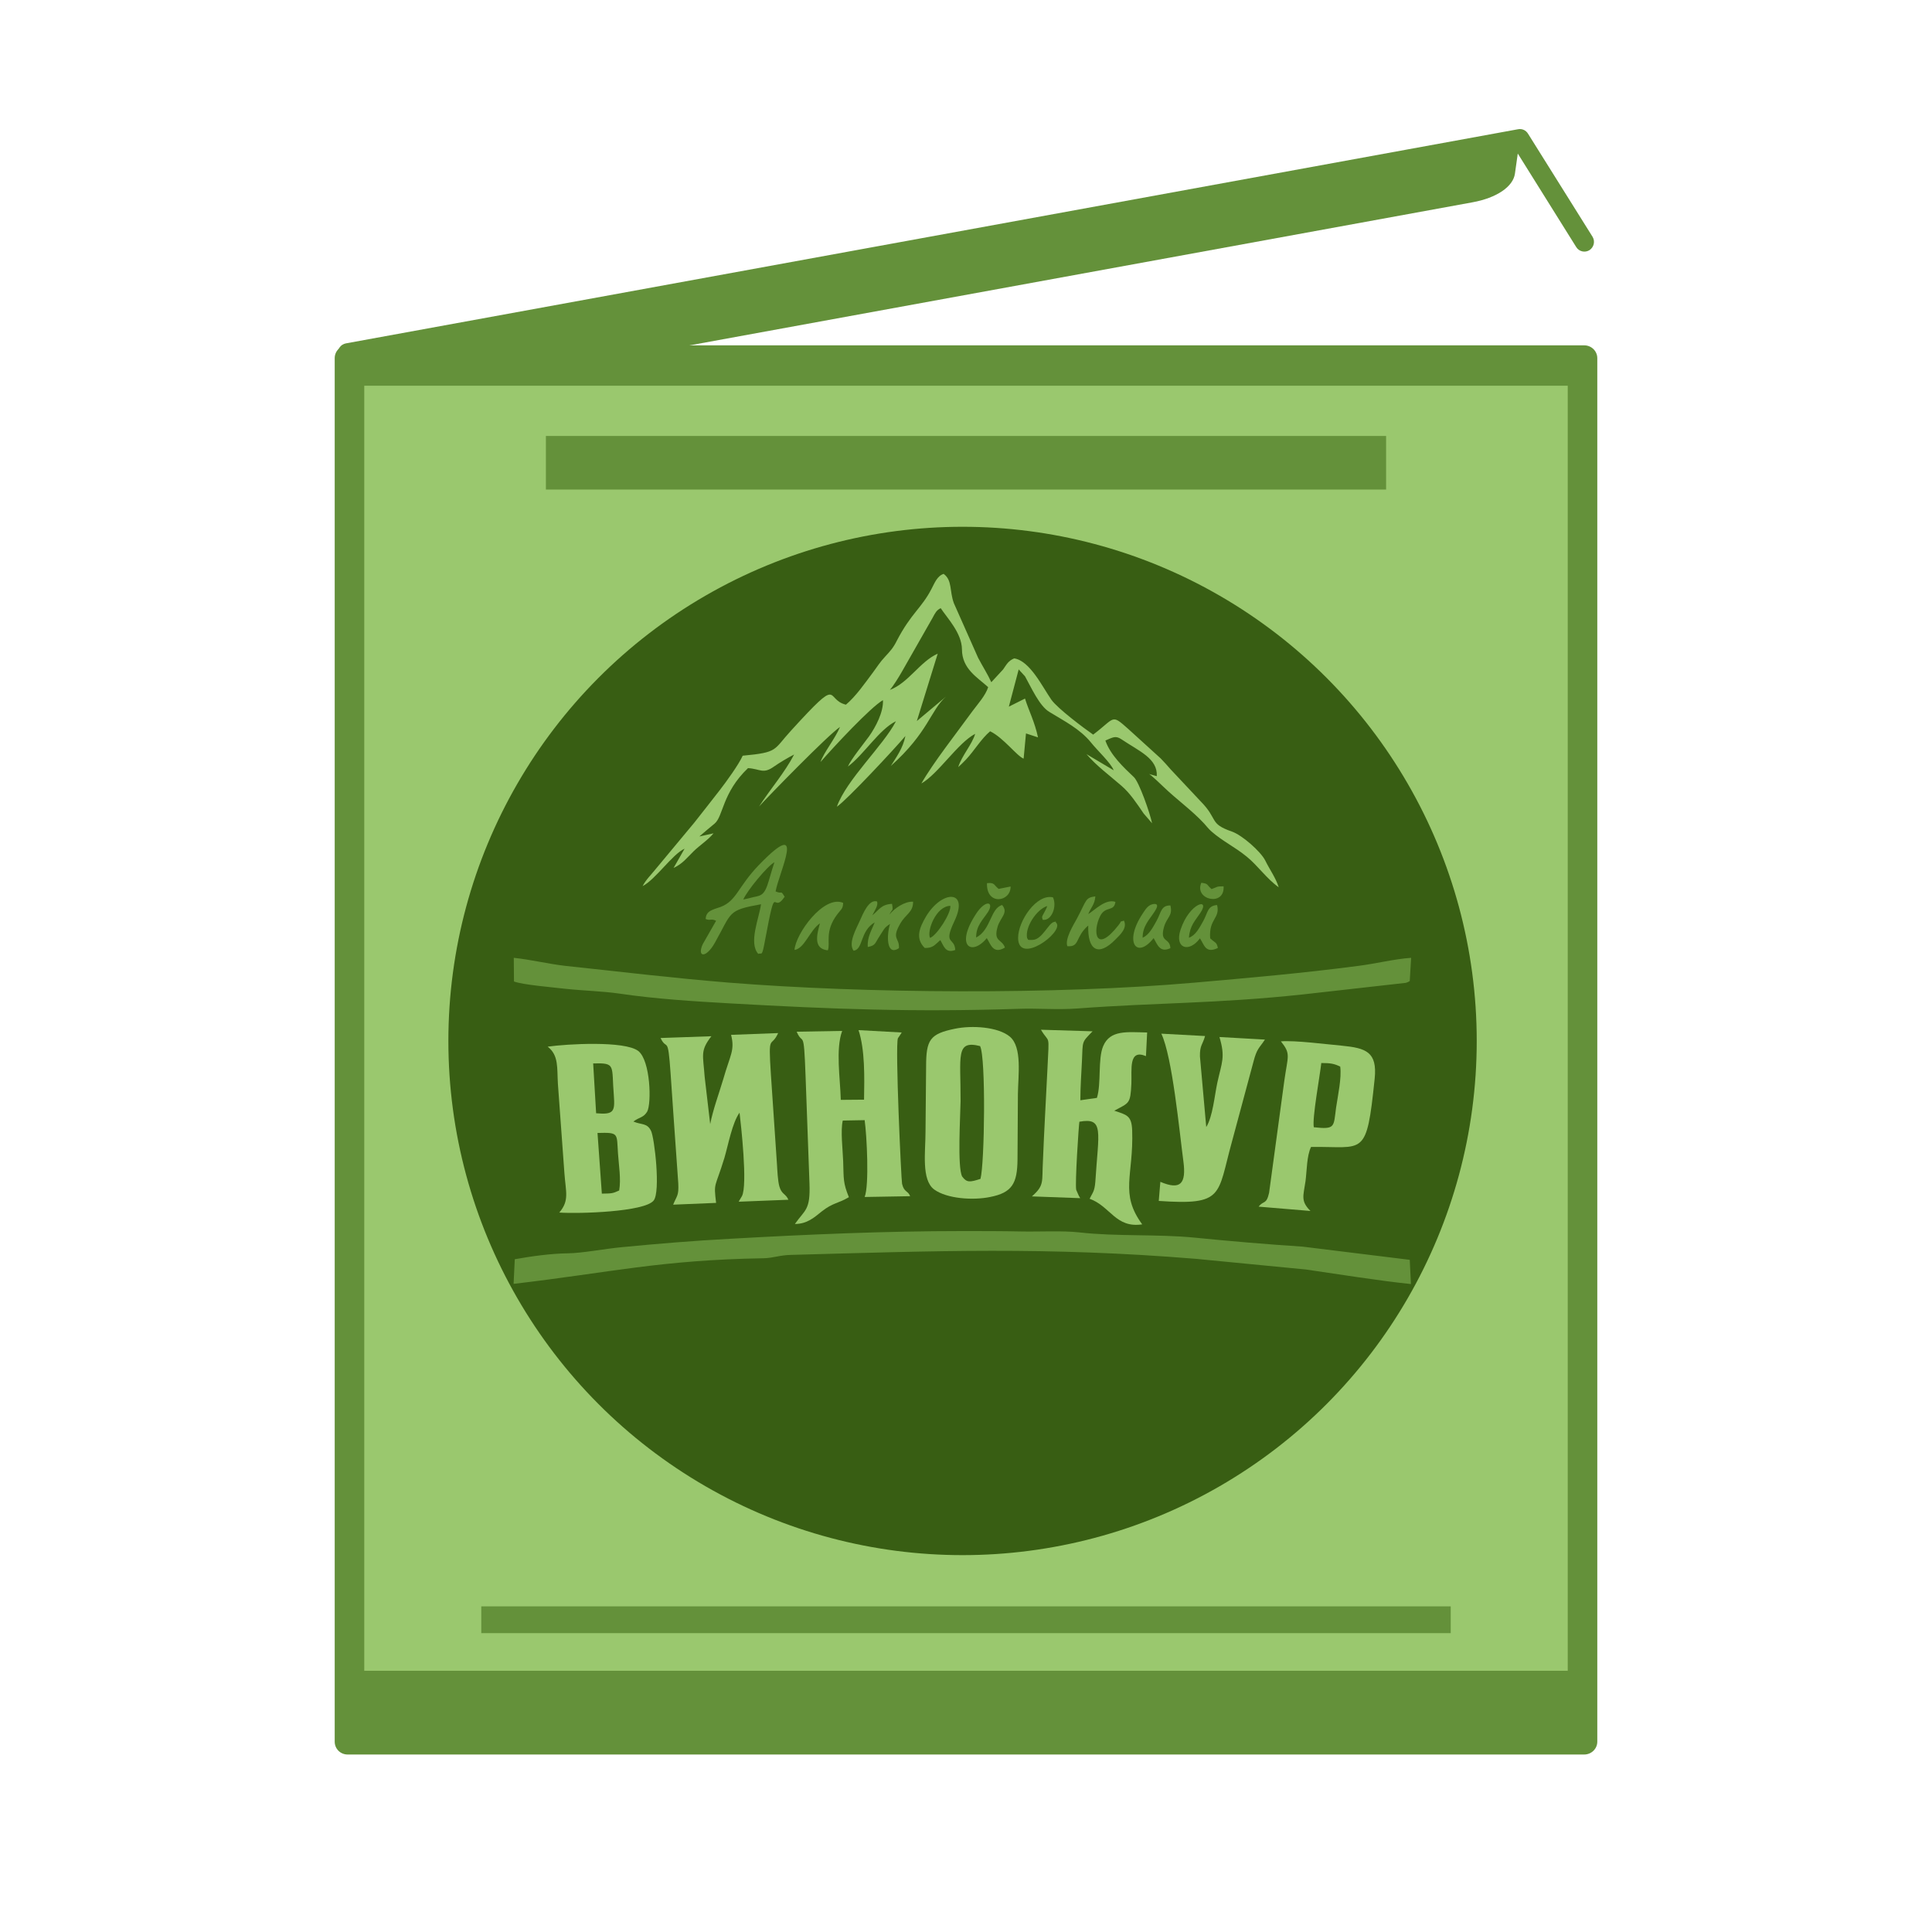 <?xml version="1.0" encoding="UTF-8"?> <!-- Creator: CorelDRAW 2020 (64-Bit) --> <svg xmlns="http://www.w3.org/2000/svg" xmlns:xlink="http://www.w3.org/1999/xlink" xmlns:xodm="http://www.corel.com/coreldraw/odm/2003" xml:space="preserve" width="300px" height="300px" style="shape-rendering:geometricPrecision; text-rendering:geometricPrecision; image-rendering:optimizeQuality; fill-rule:evenodd; clip-rule:evenodd" viewBox="0 0 9.807 9.807"> <defs> <style type="text/css"> <![CDATA[ .fil0 {fill:none} .fil4 {fill:#385E13} .fil1 {fill:#64913A} .fil3 {fill:#9AC86E} .fil2 {fill:#64913A;fill-rule:nonzero} ]]> </style> </defs> <g id="Слой_x0020_1">  <g id="_1939061080272"> <rect class="fil0" width="9.807" height="9.807"></rect> <g> <g> <path class="fil1" d="M1.764 1.791l5.951 -1.087 -0.025 0.177c-0.009,0.067 -0.094,0.124 -0.216,0.146l-5.221 0.954c-0.121,0.022 -0.244,0.002 -0.311,-0.05l-0.178 -0.14z"></path> <rect class="fil1" x="1.764" y="1.818" width="6.278" height="7.023"></rect> <path class="fil2" d="M1.764 1.753l6.278 0c0.036,0 0.066,0.029 0.066,0.065l0 7.023c0,0.036 -0.03,0.065 -0.066,0.065l-6.278 0c-0.036,0 -0.065,-0.029 -0.065,-0.065l0 -7.023c0,-0.036 0.029,-0.065 0.065,-0.065zm6.213 0.131l-6.147 0 0 6.892 6.147 0 0 -6.892z"></path> <rect class="fil3" x="1.849" y="1.958" width="6.109" height="6.523"></rect> <rect class="fil1" x="2.443" y="8.154" width="4.921" height="0.136"></rect> <path class="fil2" d="M1.773 1.839c-0.027,0.005 -0.052,-0.013 -0.057,-0.039 -0.005,-0.027 0.013,-0.052 0.04,-0.057l5.95 -1.087c0.021,-0.004 0.04,0.006 0.05,0.022l0.328 0.524c0.014,0.023 0.007,0.053 -0.016,0.068 -0.023,0.014 -0.053,0.007 -0.067,-0.016l-0.31 -0.496 -5.918 1.081z"></path> <rect class="fil1" x="2.771" y="2.213" width="4.265" height="0.272"></rect> </g> <g> <circle class="fil4" cx="4.886" cy="5.284" r="2.61"></circle> <path class="fil3" d="M4.294 3.577c-0.109,-0.026 -0.018,-0.154 -0.278,0.131 -0.092,0.1 -0.063,0.111 -0.246,0.128 -0.02,0.045 -0.084,0.133 -0.115,0.173 -0.045,0.057 -0.085,0.11 -0.13,0.166l-0.198 0.238c-0.023,0.029 -0.048,0.052 -0.065,0.085 0.067,-0.035 0.151,-0.162 0.213,-0.19l-0.056 0.098c0.048,-0.023 0.066,-0.05 0.103,-0.086 0.031,-0.03 0.072,-0.056 0.1,-0.09l-0.072 0.016c0.016,-0.014 0.058,-0.05 0.077,-0.065 0.045,-0.037 0.038,-0.156 0.17,-0.282 0.063,0.004 0.076,0.032 0.132,-0.008 0.03,-0.021 0.071,-0.045 0.102,-0.061 -0.047,0.091 -0.122,0.177 -0.178,0.264 0.047,-0.052 0.349,-0.362 0.411,-0.404 -0.025,0.06 -0.082,0.129 -0.099,0.178 0.067,-0.077 0.255,-0.279 0.317,-0.314 0.003,0.061 -0.037,0.136 -0.07,0.183 -0.027,0.037 -0.092,0.117 -0.108,0.154 0.081,-0.06 0.159,-0.189 0.244,-0.23 -0.064,0.124 -0.251,0.296 -0.3,0.434 0.05,-0.033 0.296,-0.297 0.348,-0.359 -0.013,0.064 -0.047,0.108 -0.074,0.152 0.191,-0.171 0.201,-0.282 0.28,-0.352l-0.148 0.124 0.106 -0.342c-0.09,0.04 -0.149,0.149 -0.243,0.184 0.017,-0.019 0.045,-0.064 0.062,-0.094l0.155 -0.272c0.013,-0.024 0.019,-0.038 0.041,-0.049 0.033,0.05 0.107,0.126 0.108,0.209 0,0.099 0.078,0.142 0.133,0.192 -0.013,0.042 -0.053,0.086 -0.079,0.121 -0.079,0.109 -0.201,0.264 -0.26,0.368 0.086,-0.049 0.184,-0.205 0.273,-0.252 -0.015,0.053 -0.068,0.111 -0.086,0.169 0.012,-0.011 0.024,-0.022 0.04,-0.039 0.042,-0.045 0.076,-0.104 0.122,-0.143 0.068,0.033 0.136,0.126 0.17,0.139l0.012 -0.128 0.061 0.02c-0.017,-0.08 -0.046,-0.133 -0.066,-0.197l-0.082 0.041 0.05 -0.189 0.032 0.035c0.031,0.055 0.073,0.151 0.124,0.181 0.075,0.046 0.155,0.086 0.211,0.155 0.029,0.037 0.103,0.106 0.115,0.141l-0.138 -0.082c0.05,0.059 0.122,0.112 0.178,0.161 0.043,0.037 0.078,0.09 0.112,0.14l0.043 0.05c-0.01,-0.05 -0.066,-0.211 -0.093,-0.235 -0.051,-0.048 -0.119,-0.112 -0.144,-0.185 0.04,-0.017 0.052,-0.026 0.082,-0.006 0.089,0.06 0.184,0.097 0.179,0.187l-0.039 -0.011c0.009,0.004 0.061,0.053 0.073,0.065 0.065,0.063 0.144,0.119 0.206,0.186 0.013,0.014 0.022,0.027 0.038,0.041 0.056,0.049 0.118,0.078 0.178,0.127 0.058,0.047 0.1,0.111 0.163,0.156 -0.016,-0.05 -0.045,-0.088 -0.069,-0.137 -0.024,-0.046 -0.117,-0.128 -0.169,-0.146 -0.118,-0.041 -0.067,-0.061 -0.159,-0.154l-0.152 -0.162c-0.018,-0.021 -0.03,-0.034 -0.05,-0.055l-0.164 -0.149c-0.089,-0.079 -0.065,-0.058 -0.179,0.028 -0.046,-0.032 -0.18,-0.132 -0.212,-0.177 -0.046,-0.066 -0.109,-0.198 -0.189,-0.21 -0.031,0.013 -0.039,0.032 -0.056,0.056l-0.06 0.065c-0.018,-0.04 -0.045,-0.082 -0.067,-0.124l-0.123 -0.277c-0.023,-0.062 -0.007,-0.116 -0.052,-0.149 -0.033,0.011 -0.045,0.045 -0.062,0.077 -0.05,0.097 -0.103,0.123 -0.175,0.261 -0.019,0.039 -0.037,0.057 -0.059,0.081 -0.029,0.031 -0.04,0.051 -0.064,0.083 -0.039,0.052 -0.085,0.119 -0.136,0.162z"></path> <path class="fil1" d="M2.607 6.517c0.497,-0.058 0.741,-0.121 1.269,-0.13 0.049,-0.001 0.082,-0.016 0.139,-0.017 0.734,-0.02 1.297,-0.042 2.056,0.02l0.557 0.054c0.174,0.025 0.362,0.056 0.534,0.074l-0.006 -0.123 -0.544 -0.067c-0.186,-0.012 -0.37,-0.028 -0.552,-0.046 -0.185,-0.018 -0.393,-0.005 -0.579,-0.026 -0.086,-0.01 -0.206,-0.003 -0.298,-0.005 -0.099,-0.002 -0.198,-0.002 -0.297,-0.002 -0.393,0 -0.785,0.017 -1.177,0.039 -0.187,0.01 -0.369,0.025 -0.555,0.043 -0.085,0.008 -0.197,0.03 -0.272,0.031 -0.085,0.001 -0.186,0.015 -0.269,0.03l-0.006 0.125zm0.002 -1.535c0.043,0.017 0.2,0.03 0.259,0.037 0.092,0.01 0.19,0.012 0.279,0.025 0.175,0.026 0.375,0.039 0.554,0.049 0.531,0.03 0.938,0.045 1.464,0.028 0.104,-0.004 0.199,0.006 0.306,-0.002 0.403,-0.03 0.7,-0.024 1.141,-0.071l0.524 -0.059c0.013,-0.004 0.014,-0.006 0.02,-0.009l0.007 -0.118c-0.087,0.006 -0.18,0.03 -0.269,0.041 -0.282,0.037 -0.547,0.06 -0.831,0.085 -0.708,0.062 -1.671,0.055 -2.362,0 -0.305,-0.025 -0.536,-0.054 -0.83,-0.085 -0.088,-0.01 -0.176,-0.032 -0.263,-0.041l0.001 0.12z"></path> <path class="fil3" d="M3.605 5.706l-0.028 -0.239c-0.008,-0.113 -0.024,-0.132 0.034,-0.207l-0.258 0.009c0.033,0.069 0.037,-0.021 0.051,0.18 0.005,0.073 0.01,0.145 0.015,0.218l0.024 0.34c0.003,0.064 -0.007,0.061 -0.026,0.108l0.218 -0.009c-0.013,-0.108 -0.006,-0.071 0.042,-0.228 0.02,-0.068 0.04,-0.179 0.077,-0.23 0.007,0.059 0.042,0.368 0.012,0.424l-0.012 0.02c-0.001,0.002 -0.003,0.005 -0.004,0.008l0.252 -0.01c-0.014,-0.032 -0.034,-0.026 -0.046,-0.068 -0.008,-0.029 -0.01,-0.079 -0.012,-0.111l-0.031 -0.459c-0.014,-0.215 0,-0.127 0.037,-0.208l-0.239 0.009c0.02,0.079 -0.004,0.1 -0.04,0.226 -0.023,0.077 -0.051,0.151 -0.066,0.227z"></path> <path class="fil3" d="M3.033 5.751c0.11,-0.003 0.097,0.001 0.104,0.104 0.004,0.06 0.016,0.13 0.006,0.188 -0.034,0.016 -0.039,0.015 -0.088,0.016l-0.022 -0.308zm-0.022 -0.353c0.118,-0.003 0.092,0.009 0.105,0.164 0.006,0.081 -0.001,0.097 -0.09,0.089l-0.015 -0.253zm-0.231 -0.085c0.057,0.044 0.047,0.107 0.052,0.189l0.033 0.453c0.007,0.097 0.026,0.139 -0.026,0.2 0.098,0.007 0.433,-0.003 0.479,-0.061 0.036,-0.045 0.004,-0.318 -0.013,-0.353 -0.02,-0.042 -0.048,-0.03 -0.09,-0.048 0.031,-0.023 0.051,-0.019 0.07,-0.05 0.023,-0.041 0.017,-0.26 -0.045,-0.308 -0.068,-0.053 -0.363,-0.036 -0.46,-0.022z"></path> <path class="fil3" d="M5.238 6.073l0.245 0.009c-0.002,-0.003 -0.004,-0.01 -0.005,-0.008l-0.015 -0.034c-0.007,-0.032 0.013,-0.33 0.016,-0.346 0.127,-0.023 0.097,0.05 0.081,0.305 -0.004,0.05 -0.014,0.055 -0.029,0.086 0.107,0.039 0.131,0.15 0.267,0.13 -0.116,-0.158 -0.043,-0.247 -0.051,-0.478 -0.003,-0.075 -0.028,-0.078 -0.091,-0.099 0.076,-0.041 0.082,-0.033 0.087,-0.137 0.003,-0.07 -0.016,-0.178 0.074,-0.14l0.006 -0.12c-0.101,-0.002 -0.188,-0.014 -0.223,0.069 -0.028,0.065 -0.009,0.191 -0.032,0.263l-0.084 0.012c0,-0.068 0.005,-0.134 0.008,-0.198 0.005,-0.106 -0.003,-0.093 0.054,-0.152l-0.262 -0.008c0.044,0.075 0.042,0.01 0.033,0.197 -0.004,0.078 -0.008,0.156 -0.012,0.234 -0.004,0.079 -0.008,0.157 -0.011,0.236 -0.006,0.105 0.009,0.122 -0.056,0.179z"></path> <path class="fil3" d="M4.035 6.213c0.063,0 0.099,-0.034 0.138,-0.065 0.055,-0.043 0.08,-0.038 0.136,-0.071 -0.03,-0.074 -0.026,-0.092 -0.029,-0.183 -0.002,-0.057 -0.014,-0.155 -0.002,-0.206l0.111 -0.002c0.011,0.076 0.024,0.331 0,0.39l0.231 -0.004c-0.011,-0.029 -0.031,-0.019 -0.041,-0.063 -0.004,-0.014 -0.036,-0.703 -0.021,-0.739l0.015 -0.022c0.001,-0.002 0.003,-0.005 0.004,-0.007l-0.219 -0.012c0.033,0.1 0.03,0.239 0.028,0.353l-0.118 0.001c-0.003,-0.109 -0.027,-0.258 0.007,-0.35l-0.231 0.004c0.032,0.075 0.036,-0.025 0.045,0.221l0.02 0.549c0.005,0.137 -0.022,0.132 -0.074,0.206z"></path> <path class="fil3" d="M4.884 5.972c-0.025,-0.047 -0.009,-0.309 -0.008,-0.383 0.001,-0.228 -0.027,-0.311 0.099,-0.279 0.03,0.058 0.023,0.596 0.002,0.674 -0.055,0.018 -0.07,0.019 -0.093,-0.012zm-0.037 -0.75c-0.127,0.026 -0.146,0.056 -0.146,0.192 -0.001,0.111 -0.002,0.221 -0.003,0.332 0,0.1 -0.022,0.243 0.044,0.292 0.065,0.047 0.197,0.056 0.284,0.038 0.112,-0.022 0.138,-0.069 0.139,-0.191 0.001,-0.11 0.001,-0.221 0.002,-0.331 0.001,-0.095 0.023,-0.238 -0.041,-0.292 -0.06,-0.05 -0.193,-0.058 -0.279,-0.04z"></path> <path class="fil3" d="M6.669 5.722c-0.009,-0.045 0.031,-0.261 0.038,-0.326 0.047,0 0.064,0.003 0.096,0.018 0.008,0.057 -0.012,0.148 -0.021,0.209 -0.013,0.098 -0.003,0.111 -0.113,0.099zm-0.28 0.403l0.263 0.022c-0.051,-0.051 -0.036,-0.076 -0.025,-0.152 0.007,-0.054 0.006,-0.128 0.028,-0.173 0.271,-0.004 0.281,0.059 0.323,-0.347 0.014,-0.136 -0.045,-0.155 -0.166,-0.167 -0.079,-0.007 -0.238,-0.028 -0.31,-0.022 0.052,0.065 0.035,0.072 0.017,0.202l-0.077 0.567c-0.014,0.062 -0.028,0.037 -0.053,0.07z"></path> <path class="fil3" d="M5.89 5.999l-0.008 0.097c0.333,0.023 0.296,-0.028 0.371,-0.299l0.109 -0.405c0.018,-0.071 0.03,-0.071 0.059,-0.115l-0.231 -0.013c0.031,0.103 0.012,0.128 -0.011,0.233 -0.014,0.066 -0.023,0.171 -0.056,0.224l-0.032 -0.359c-0.001,-0.057 0.014,-0.059 0.026,-0.103l-0.222 -0.012c0.056,0.117 0.092,0.498 0.112,0.648 0.015,0.113 -0.014,0.148 -0.117,0.104z"></path> <path class="fil1" d="M3.773 4.566c0.019,-0.045 0.125,-0.173 0.158,-0.189 -0.034,0.102 -0.037,0.156 -0.078,0.17 -0.009,0.003 -0.019,0.005 -0.029,0.007 -0.018,0.005 -0.033,0.008 -0.051,0.012zm-0.191 0.099c0.025,0.01 0.027,-0.004 0.053,0.009l-0.068 0.119c-0.03,0.067 0.017,0.073 0.062,-0.008 0.088,-0.156 0.062,-0.164 0.234,-0.195 -0.01,0.072 -0.064,0.196 -0.014,0.252 0.019,-0.008 0.018,0.021 0.035,-0.072 0.059,-0.315 0.034,-0.121 0.099,-0.218 -0.023,-0.037 -0.009,-0.011 -0.046,-0.027 0.017,-0.097 0.162,-0.389 -0.084,-0.135 -0.109,0.113 -0.113,0.183 -0.196,0.214 -0.04,0.014 -0.073,0.019 -0.075,0.061z"></path> <path class="fil1" d="M4.333 4.826c0.05,-0.007 0.031,-0.099 0.107,-0.144 -0.014,0.038 -0.039,0.074 -0.035,0.125 0.041,-0.008 0.035,-0.018 0.061,-0.057 0.02,-0.029 0.019,-0.039 0.052,-0.06 -0.017,0.051 -0.021,0.167 0.045,0.123 0.004,-0.054 -0.04,-0.044 0.007,-0.125 0.028,-0.049 0.065,-0.056 0.065,-0.111 -0.043,-0.002 -0.094,0.033 -0.12,0.065 0.014,-0.031 0.02,-0.013 0.013,-0.054 -0.057,0.003 -0.067,0.033 -0.1,0.058 0.013,-0.026 0.031,-0.05 0.024,-0.07 -0.041,-0.013 -0.071,0.061 -0.088,0.099 -0.017,0.039 -0.06,0.112 -0.031,0.151z"></path> <path class="fil1" d="M5.418 4.803c0.065,0.005 0.038,-0.046 0.106,-0.105 -0.004,0.126 0.051,0.16 0.138,0.071 0.024,-0.024 0.062,-0.058 0.043,-0.096 -0.028,0.011 -0.004,-0.007 -0.028,0.024 -0.117,0.149 -0.132,0.03 -0.092,-0.048 0.027,-0.052 0.07,-0.019 0.077,-0.071 -0.051,-0.017 -0.106,0.043 -0.138,0.062 0.012,-0.031 0.034,-0.05 0.036,-0.09 -0.052,0.007 -0.043,0.018 -0.093,0.112 -0.018,0.033 -0.063,0.105 -0.049,0.141z"></path> <path class="fil1" d="M4.721 4.761c-0.017,-0.034 0.029,-0.161 0.103,-0.163 0.005,0.036 -0.068,0.15 -0.103,0.163zm-0.027 0.051c0.043,0.001 0.052,-0.017 0.079,-0.04 0.017,0.027 0.025,0.07 0.076,0.05 -0.004,-0.067 -0.063,-0.023 -0.004,-0.147 0.076,-0.161 -0.064,-0.158 -0.145,-0.022 -0.033,0.057 -0.055,0.11 -0.006,0.159z"></path> <path class="fil1" d="M6.091 4.763c0.022,0.033 0.028,0.079 0.091,0.049 -0.006,-0.031 -0.014,-0.025 -0.039,-0.049 -0.008,-0.1 0.052,-0.1 0.035,-0.169 -0.049,0.004 -0.046,0.037 -0.07,0.081 -0.021,0.037 -0.039,0.073 -0.073,0.085 0.005,-0.063 0.032,-0.086 0.058,-0.126 0.053,-0.079 -0.054,-0.053 -0.1,0.084 -0.033,0.097 0.043,0.12 0.098,0.045z"></path> <path class="fil1" d="M4.033 4.822c0.051,-0.007 0.077,-0.099 0.129,-0.135 -0.014,0.053 -0.037,0.129 0.04,0.137 0.015,-0.035 -0.019,-0.095 0.049,-0.184 0.018,-0.024 0.028,-0.026 0.029,-0.057 -0.099,-0.042 -0.242,0.158 -0.247,0.239z"></path> <path class="fil1" d="M5.009 4.762c0.02,0.031 0.032,0.084 0.092,0.048 -0.014,-0.044 -0.06,-0.027 -0.037,-0.106 0.015,-0.049 0.056,-0.07 0.023,-0.11 -0.06,0.016 -0.056,0.126 -0.132,0.165 -0.001,-0.06 0.036,-0.092 0.061,-0.131 0.031,-0.051 -0.013,-0.063 -0.061,0.01 -0.11,0.168 -0.021,0.216 0.054,0.124z"></path> <path class="fil1" d="M5.856 4.762c0.019,0.033 0.032,0.076 0.085,0.051 -0.003,-0.056 -0.056,-0.025 -0.032,-0.109 0.015,-0.05 0.045,-0.055 0.032,-0.108 -0.048,0 -0.046,0.034 -0.07,0.078 -0.02,0.036 -0.039,0.072 -0.071,0.086 0,-0.06 0.034,-0.091 0.061,-0.133 0.01,-0.015 0.027,-0.045 -0.011,-0.037 -0.025,0.006 -0.037,0.029 -0.05,0.048 -0.096,0.144 -0.031,0.234 0.056,0.124z"></path> <path class="fil1" d="M5.363 4.686c-0.011,-0.009 0.007,-0.01 -0.013,-0.006 -0.028,0.006 -0.059,0.088 -0.107,0.091 -0.035,0.002 -0.021,-0.003 -0.029,-0.008 -0.013,-0.054 0.047,-0.147 0.102,-0.164 -0.006,0.018 -0.011,0.023 -0.017,0.036 -0.011,0.02 -0.011,0.018 -0.006,0.034 0.044,0.007 0.074,-0.067 0.052,-0.114 -0.083,-0.019 -0.177,0.119 -0.177,0.206 0.001,0.141 0.231,-0.028 0.195,-0.075z"></path> <path class="fil1" d="M6.211 4.499c-0.039,0 -0.029,0.003 -0.061,0.014 -0.027,-0.023 -0.014,-0.027 -0.052,-0.032 -0.038,0.087 0.12,0.123 0.113,0.018z"></path> <path class="fil1" d="M5.13 4.5l-0.061 0.012c-0.026,-0.021 -0.019,-0.033 -0.059,-0.029 -0.004,0.115 0.121,0.096 0.12,0.017z"></path> </g> </g> </g> </g> </svg> 